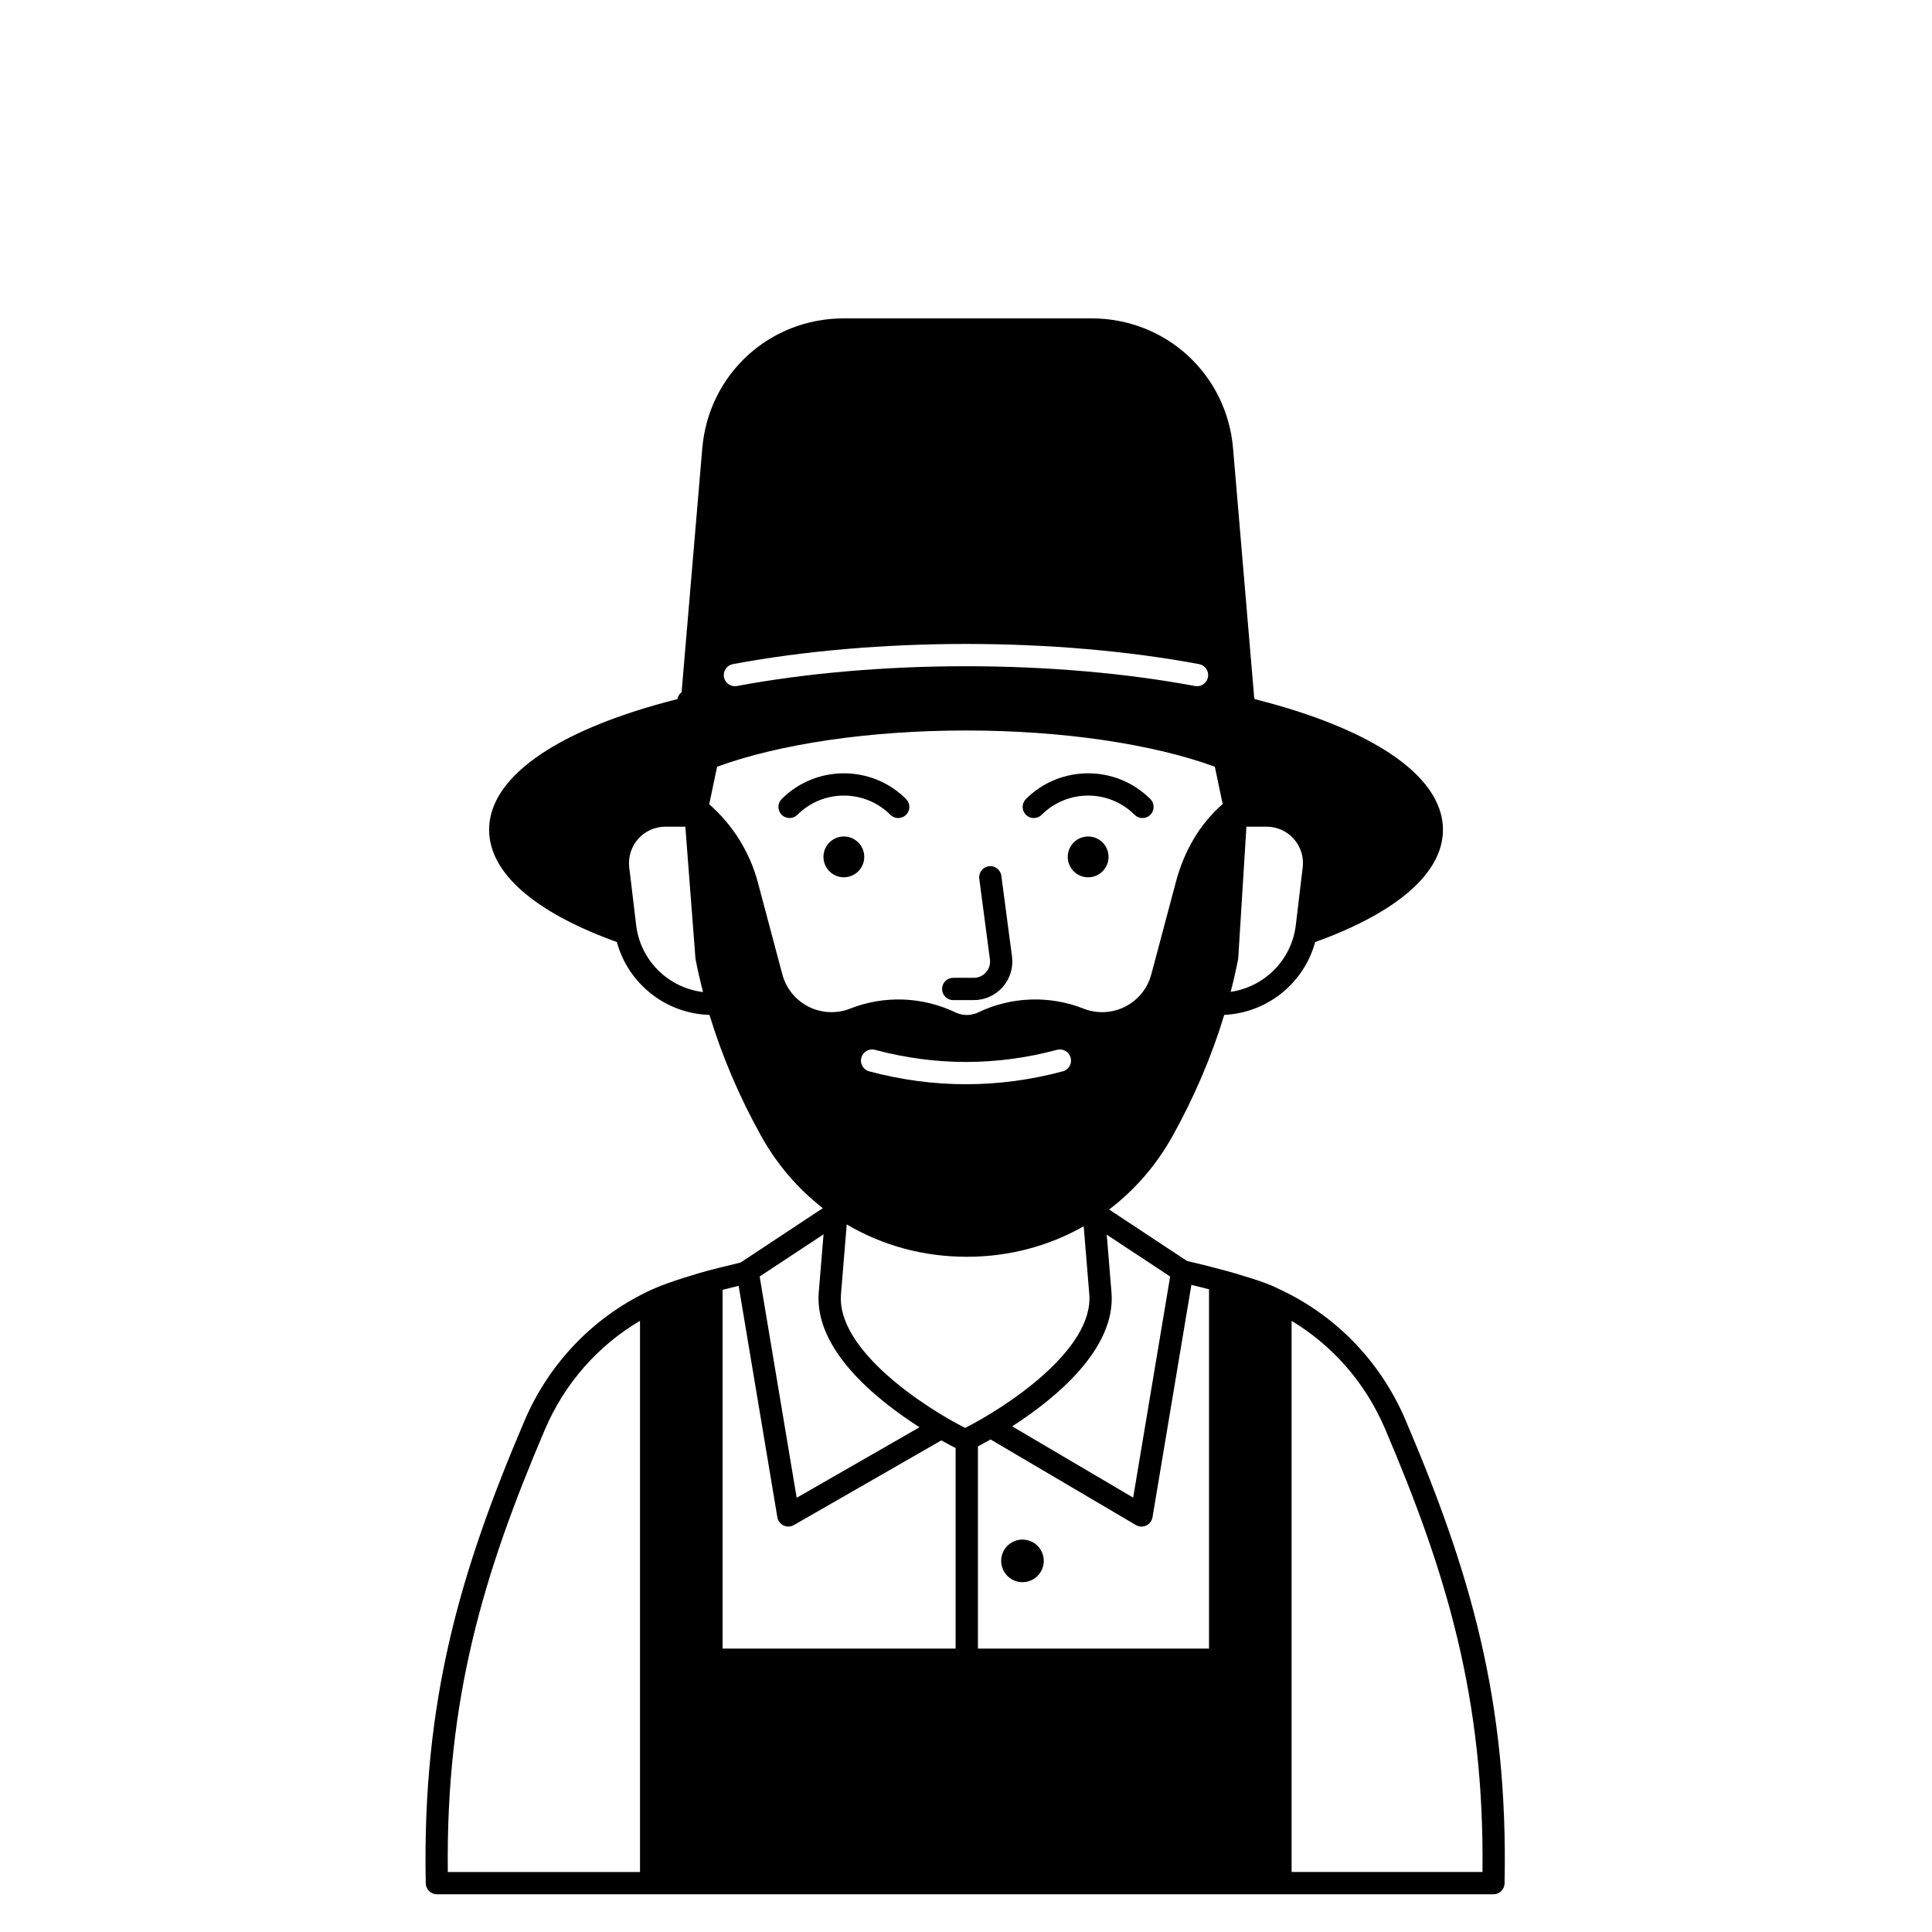 <?xml version="1.0" encoding="UTF-8"?>
<!-- Uploaded to: SVG Repo, www.svgrepo.com, Generator: SVG Repo Mixer Tools -->
<svg fill="#000000" width="800px" height="800px" version="1.1" viewBox="144 144 512 512" xmlns="http://www.w3.org/2000/svg">
 <g>
  <path d="m516.46 520.28c-6.684-15.664-18.758-27.965-33.82-34.816-3.144-1.727-11.867-4.18-13.789-4.707-3.418-0.934-6.844-1.793-10.273-2.586l-20.652-13.637c6.766-5.144 12.527-11.746 16.879-19.586 5.769-10.398 10.332-21.113 13.633-31.996 11.445-0.523 21.137-8.43 24.094-19.297 21.875-7.887 33.863-18.371 33.863-29.766 0-12.129-13.562-23.23-38.191-31.262-3.715-1.211-7.637-2.328-11.715-3.363-0.031-0.168-0.066-0.336-0.125-0.496l-5.59-65.941c-1.664-19.641-17.785-34.453-37.496-34.453h-65.672c-19.711 0-35.832 14.812-37.496 34.453l-5.481 64.621c-0.125 0.098-0.25 0.195-0.359 0.312-0.395 0.422-0.645 0.945-0.746 1.504-4.082 1.035-8 2.152-11.715 3.363-24.629 8.027-38.191 19.129-38.191 31.262 0 11.398 11.988 21.883 33.859 29.766 2.996 11.008 12.906 18.973 24.547 19.305 3.301 10.879 7.859 21.59 13.629 31.984 4.25 7.656 9.84 14.137 16.406 19.227 0 0-21.719 14.352-21.785 14.406-2.828 0.66-8.484 2.109-8.484 2.109-1.98 0.527-10.352 2.93-14.852 4.977-15.141 6.867-27.258 19.18-33.949 34.867-16.898 39.637-27.168 73.969-26.16 122.58 0.035 1.605 1.344 2.891 2.953 2.891h72.777l134.79 0.004h72.426c1.605 0 2.918-1.285 2.949-2.891 1.012-48.66-9.301-83.078-26.266-122.83zm-44.363-122c0.023-0.129 0.043-0.258 0.051-0.387l2.168-34.809h5.356c2.75 0 5.375 1.18 7.199 3.238 1.828 2.059 2.688 4.805 2.359 7.535l-1.828 15.309c-1.102 9.227-8.297 16.379-17.258 17.68 0.734-2.848 1.387-5.703 1.953-8.566zm-132.35 86.48 10.262 61.328c0.16 0.953 0.777 1.77 1.648 2.18 0.398 0.188 0.832 0.285 1.262 0.285 0.508 0 1.016-0.133 1.469-0.391l39.082-22.445c1.672 0.941 2.988 1.633 3.781 2.035v53.137h-61.762v-95.07c1.422-0.363 2.84-0.715 4.258-1.059zm60.473-7.699c11.199 0 21.773-2.852 30.973-8.086l1.48 17.988c1.227 14.926-22.555 30.223-32.898 35.449-10.344-5.227-34.129-20.527-32.902-35.449l1.52-18.477c9.391 5.551 20.281 8.574 31.828 8.574zm-27.961-52.762c0.422-1.574 2.039-2.508 3.617-2.086 16.008 4.289 32.238 4.289 48.246 0 1.574-0.422 3.195 0.512 3.613 2.086 0.422 1.574-0.512 3.195-2.086 3.617-8.508 2.281-17.082 3.418-25.652 3.418s-17.141-1.141-25.652-3.418c-1.574-0.422-2.508-2.039-2.086-3.617zm92.145 61.371v95.219h-61.242v-53.586c0.855-0.449 2-1.066 3.352-1.832l38.5 22.676c0.461 0.27 0.977 0.41 1.5 0.41 0.426 0 0.852-0.09 1.246-0.277 0.883-0.41 1.504-1.23 1.664-2.188l10.305-61.59c1.555 0.375 3.113 0.762 4.676 1.168zm-20.102 55.211-32.062-18.883c11.391-7.344 27.551-20.512 26.316-35.512l-1.258-15.289 16.805 11.094zm-56.621-18.645-32.551 18.691-9.812-58.641 16.93-11.176-1.266 15.367c-1.242 15.168 15.289 28.461 26.699 35.758zm-49.461-202.24c18.73-3.496 40.094-5.344 61.773-5.344 21.684 0 43.043 1.848 61.773 5.344 1.602 0.301 2.66 1.84 2.359 3.445-0.266 1.418-1.504 2.41-2.898 2.41-0.18 0-0.359-0.016-0.543-0.051-18.379-3.43-39.367-5.242-60.691-5.242-21.324 0-42.312 1.812-60.691 5.242-1.605 0.297-3.144-0.758-3.445-2.359-0.297-1.605 0.762-3.144 2.363-3.445zm-25.633 69.168-1.828-15.309c-0.328-2.731 0.535-5.477 2.359-7.535 1.824-2.059 4.449-3.238 7.203-3.238h5.301l2.676 34.852c0.008 0.117 0.023 0.23 0.047 0.344 0.566 2.887 1.227 5.762 1.969 8.629-9.18-1.109-16.605-8.355-17.727-17.742zm38.742 13.055-6.5-24.418c-2.125-7.988-6.664-15.234-12.879-20.664l2.09-9.949c16.582-6.066 40.512-9.602 65.953-9.602s49.371 3.535 65.953 9.602l2.074 9.883c-5.949 5.215-10.137 12.164-12.414 20.73l-6.5 24.418c-0.988 3.711-3.519 6.836-6.949 8.566-3.434 1.73-7.449 1.914-11.023 0.504-8.992-3.551-19.148-3.191-27.867 0.992-1.938 0.93-4.164 0.93-6.098 0-8.719-4.18-18.875-4.539-27.867-0.992-3.574 1.41-7.59 1.227-11.023-0.504-3.426-1.734-5.961-4.856-6.949-8.566zm-62.926 120.63c5.231-12.266 14.094-22.266 25.207-28.82v146.07h-50.938c-0.531-46.035 9.477-79.125 25.73-117.25zm248.47 117.25h-50.586v-146.06c10.883 6.547 19.578 16.449 24.746 28.559 16.316 38.238 26.367 71.414 25.84 117.5z"/>
  <path d="m396.61 409.04h5.453c2.945 0 5.742-1.27 7.684-3.484 1.941-2.215 2.832-5.156 2.445-8.074l-2.824-21.383c-0.215-1.617-1.703-2.754-3.312-2.539-1.617 0.215-2.754 1.695-2.539 3.312l2.824 21.383c0.164 1.25-0.203 2.461-1.031 3.406-0.832 0.949-1.98 1.469-3.242 1.469h-5.453c-1.629 0-2.953 1.32-2.953 2.953-0.004 1.633 1.32 2.957 2.949 2.957z"/>
  <path d="m367.63 376.49c2.984 0 5.406-2.422 5.406-5.406s-2.422-5.406-5.406-5.406-5.406 2.422-5.406 5.406 2.422 5.406 5.406 5.406z"/>
  <path d="m379.95 359.93c1.152 1.152 3.023 1.152 4.176 0s1.152-3.023 0-4.176c-9.094-9.09-23.887-9.094-32.977 0-1.152 1.152-1.152 3.023 0 4.176 0.574 0.578 1.332 0.863 2.086 0.863 0.754 0 1.512-0.289 2.086-0.863 6.789-6.793 17.836-6.789 24.629 0z"/>
  <path d="m432.37 365.68c-2.984 0-5.406 2.422-5.406 5.406s2.422 5.406 5.406 5.406c2.984 0 5.406-2.422 5.406-5.406s-2.418-5.406-5.406-5.406z"/>
  <path d="m420.05 359.93c6.789-6.789 17.84-6.789 24.629 0 0.578 0.574 1.332 0.863 2.086 0.863 0.754 0 1.512-0.289 2.086-0.863 1.152-1.152 1.152-3.023 0-4.176-9.094-9.09-23.887-9.094-32.977 0-1.152 1.152-1.152 3.023 0 4.176s3.019 1.152 4.176 0z"/>
  <path d="m420.61 557.65c0 3.117-2.527 5.644-5.644 5.644s-5.644-2.527-5.644-5.644c0-3.117 2.527-5.644 5.644-5.644s5.644 2.527 5.644 5.644"/>
 </g>
</svg>